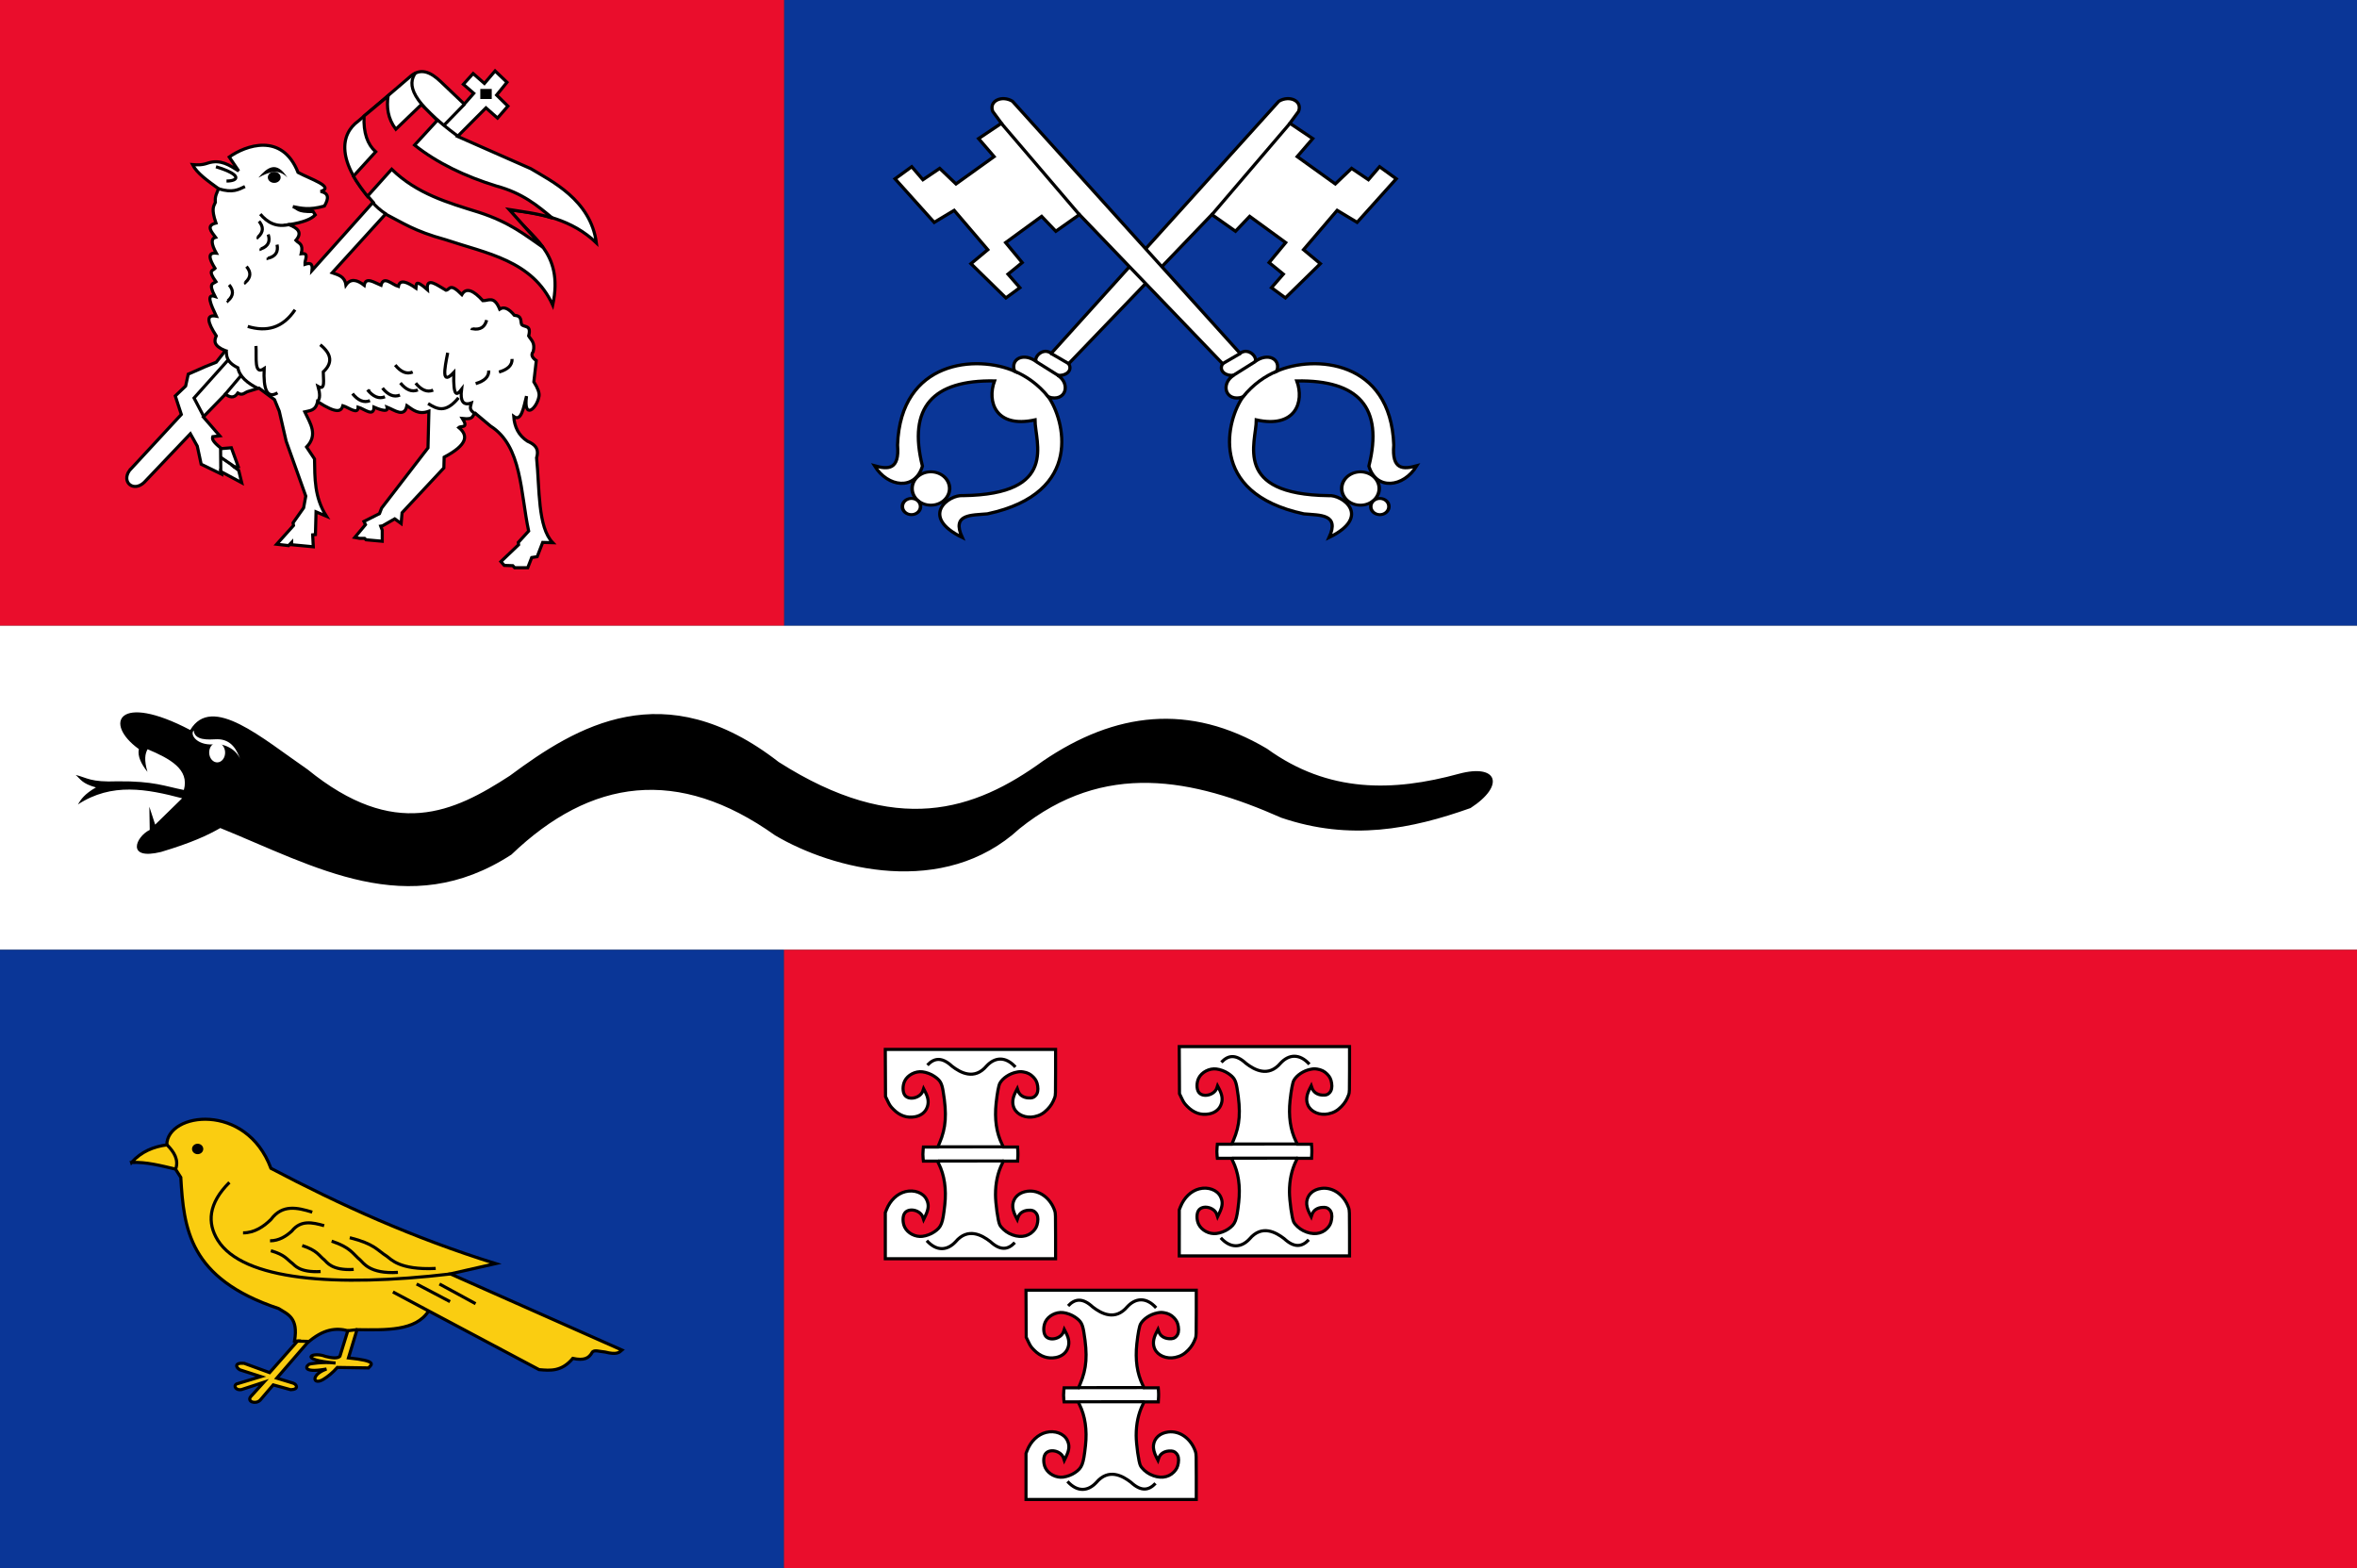<?xml version="1.0" encoding="UTF-8" standalone="no"?>
<!-- Created with Inkscape (http://www.inkscape.org/) -->

<svg
   xmlns:dc="http://purl.org/dc/elements/1.1/"
   xmlns:cc="http://creativecommons.org/ns#"
   xmlns:rdf="http://www.w3.org/1999/02/22-rdf-syntax-ns#"
   xmlns:svg="http://www.w3.org/2000/svg"
   xmlns="http://www.w3.org/2000/svg"
   xmlns:sodipodi="http://sodipodi.sourceforge.net/DTD/sodipodi-0.dtd"
   xmlns:inkscape="http://www.inkscape.org/namespaces/inkscape"
   width="680.714"
   height="452.857"
   id="svg10971"
   version="1.1"
   inkscape:version="0.48.4 r9939"
   sodipodi:docname="Flag of Ronde Venen.svg">
  <rect width="100%" height="100%" fill="#333333" stroke="none"/>
  <defs
     id="defs10973" />
  <sodipodi:namedview
     id="base"
     pagecolor="#ffffff"
     bordercolor="#666666"
     borderopacity="1.0"
     inkscape:pageopacity="0.0"
     inkscape:pageshadow="2"
     inkscape:zoom="0.98994949"
     inkscape:cx="376.10244"
     inkscape:cy="224.28508"
     inkscape:document-units="px"
     inkscape:current-layer="layer1"
     showgrid="false"
     fit-margin-top="0"
     fit-margin-left="0"
     fit-margin-right="0"
     fit-margin-bottom="0"
     inkscape:window-width="1600"
     inkscape:window-height="837"
     inkscape:window-x="-8"
     inkscape:window-y="-8"
     inkscape:window-maximized="1" />
  <g
     inkscape:label="Laag 1"
     inkscape:groupmode="layer"
     id="layer1"
     transform="translate(60.357,-165.934)">
    <rect
       style="fill:#0a3697;fill-opacity:1;fill-rule:evenodd;stroke:none"
       id="rect10227"
       width="454.286"
       height="180.714"
       x="166.071"
       y="165.934" />
    <rect
       style="fill:#ea0d2c;fill-opacity:1;fill-rule:evenodd;stroke:none"
       id="rect10229"
       width="226.429"
       height="180.714"
       x="-60.357"
       y="165.934" />
    <rect
       style="fill:#ffffff;fill-opacity:1;fill-rule:evenodd;stroke:none"
       id="rect10231"
       width="680.714"
       height="93.572"
       x="-60.357"
       y="346.648" />
    <rect
       style="fill:#0a3697;fill-opacity:1;fill-rule:evenodd;stroke:none"
       id="rect10233"
       width="226.429"
       height="178.571"
       x="-60.357"
       y="440.219" />
    <rect
       style="fill:#ea0d2c;fill-opacity:1;fill-rule:evenodd;stroke:none"
       id="rect10235"
       width="454.286"
       height="178.571"
       x="166.071"
       y="440.219" />
    <path
       style="fill:#ffffff;stroke:#000000;stroke-width:0.93;stroke-linecap:butt;stroke-linejoin:miter;stroke-miterlimit:4;stroke-opacity:1;stroke-dasharray:none"
       d="m 342.891,217.568 -11.304,12.577 -5.766,-3.465 -9.711,11.358 4.856,4.043 -10.09,9.882 -4.021,-2.952 3.414,-3.914 -4.097,-3.337 4.78,-5.775 -10.394,-7.572 -4.097,4.3 -6.828,-4.813 -41.347,43.058 c 1.286,2.13 -1.055,3.671 -3.186,3.337 3.87,2.443 2.414,7.866 -2.655,6.289 4.369,6.112 10.722,27.679 -17.621,33.74 -4.655,0.436 -10.417,-0.042 -7.296,6.806 -12.469,-6.064 -3.819,-12.449 0.215,-12.07 27.769,-0.36 20.841,-15.321 20.815,-21.871 -11.325,2.495 -13.925,-5.197 -11.695,-11.253 -17.78,-0.3 -25.085,7.611 -20.815,24.593 -2.1,7.109 -10,6.192 -13.841,-0.09 3.862,1.064 7.273,1.288 6.652,-5.989 0.872,-24.608 22.982,-26.078 33.797,-21.326 -1.293,-3.594 2.674,-5.506 6.33,-2.722 -0.966,-1.103 1.744,-4.308 4.273,-2.435 l 65.721,-72.792 c 3.047,-1.843 6.893,-0.116 5.69,2.952 l -2.504,3.401 6.6,4.428 -4.476,5.198 11.001,7.893 4.704,-4.492 4.855,3.273 3.224,-3.754 z"
       id="path10071-5"
       inkscape:connector-curvature="0"
       sodipodi:nodetypes="ccccccccccccccccccccccccccccccccccccc" />
    <path
       sodipodi:type="arc"
       style="fill:#ffffff;fill-opacity:1;fill-rule:evenodd;stroke:#000000;stroke-width:3.366;stroke-miterlimit:4;stroke-opacity:1;stroke-dasharray:none"
       id="path10073-6"
       sodipodi:cx="-483.23172"
       sodipodi:cy="54.52903"
       sodipodi:rx="18.056477"
       sodipodi:ry="18.940361"
       d="m -465.175,54.529 a 18.056,18.94 0 1 1 -36.113,0 18.056,18.94 0 1 1 36.113,0 z"
       transform="matrix(-0.3,0,0,0.254,63.509,293.154)" />
    <path
       sodipodi:type="arc"
       style="fill:#ffffff;fill-opacity:1;fill-rule:evenodd;stroke:#000000;stroke-width:3.366;stroke-linejoin:miter;stroke-miterlimit:4;stroke-opacity:1;stroke-dasharray:none;stroke-dashoffset:0"
       id="path10075-05"
       sodipodi:cx="-462.77612"
       sodipodi:cy="77.004921"
       sodipodi:rx="8.7125654"
       sodipodi:ry="9.0913725"
       d="m -454.064,77.005 a 8.713,9.091 0 1 1 -17.425,0 8.713,9.091 0 1 1 17.425,0 z"
       transform="matrix(-0.3,0,0,0.254,64.045,292.655)" />
    <path
       style="fill:none;stroke:#000000;stroke-width:0.93;stroke-linecap:butt;stroke-linejoin:miter;stroke-miterlimit:4;stroke-opacity:1;stroke-dasharray:none"
       d="m 242.471,280.609 c -3.072,-3.776 -6.424,-6.05 -9.925,-7.532"
       id="path10077-9"
       inkscape:connector-curvature="0"
       sodipodi:nodetypes="cc" />
    <path
       style="fill:none;stroke:#000000;stroke-width:0.93;stroke-linecap:butt;stroke-linejoin:miter;stroke-miterlimit:4;stroke-opacity:1;stroke-dasharray:none"
       d="m 245.315,274.393 -6.437,-4.038"
       id="path10079-4"
       inkscape:connector-curvature="0" />
    <path
       style="fill:none;stroke:#000000;stroke-width:0.93;stroke-linecap:butt;stroke-linejoin:miter;stroke-miterlimit:4;stroke-opacity:1;stroke-dasharray:none"
       d="m 248.426,271.035 -5.311,-3.086"
       id="path10081-6"
       inkscape:connector-curvature="0" />
    <path
       style="fill:none;stroke:#000000;stroke-width:0.93;stroke-linecap:butt;stroke-linejoin:miter;stroke-miterlimit:4;stroke-opacity:1;stroke-dasharray:none"
       d="m 312.241,201.494 -22.646,26.502"
       id="path10083-3"
       inkscape:connector-curvature="0" />
    <path
       style="fill:#ffffff;stroke:#000000;stroke-width:0.93;stroke-linecap:butt;stroke-linejoin:miter;stroke-miterlimit:4;stroke-opacity:1;stroke-dasharray:none"
       d="m 198.139,217.573 11.304,12.577 5.766,-3.465 9.711,11.358 -4.855,4.043 10.09,9.882 4.021,-2.952 -3.414,-3.914 4.097,-3.337 -4.78,-5.775 10.394,-7.572 4.097,4.299 6.828,-4.813 41.347,43.058 c -1.286,2.13 1.055,3.671 3.186,3.337 -3.87,2.443 -2.414,7.866 2.655,6.289 -4.369,6.112 -10.722,27.679 17.621,33.74 4.655,0.436 10.417,-0.042 7.296,6.806 12.469,-6.064 3.819,-12.448 -0.215,-12.07 -27.769,-0.36 -20.841,-15.321 -20.815,-21.871 11.325,2.495 13.925,-5.196 11.695,-11.253 17.78,-0.3 25.085,7.611 20.815,24.593 2.1,7.109 10,6.192 13.841,-0.091 -3.862,1.064 -7.273,1.288 -6.652,-5.99 -0.872,-24.608 -22.982,-26.078 -33.797,-21.326 1.294,-3.594 -2.674,-5.506 -6.33,-2.722 0.966,-1.103 -1.744,-4.308 -4.273,-2.435 l -65.721,-72.792 c -3.047,-1.843 -6.893,-0.115 -5.69,2.952 l 2.504,3.401 -6.6,4.428 4.476,5.198 -11.001,7.893 -4.704,-4.492 -4.855,3.273 -3.224,-3.754 z"
       id="path10071-2-4"
       inkscape:connector-curvature="0"
       sodipodi:nodetypes="ccccccccccccccccccccccccccccccccccccc" />
    <path
       sodipodi:type="arc"
       style="fill:#ffffff;fill-opacity:1;fill-rule:evenodd;stroke:#000000;stroke-width:3.366;stroke-miterlimit:4;stroke-opacity:1;stroke-dasharray:none"
       id="path10073-9-9"
       sodipodi:cx="-483.23172"
       sodipodi:cy="54.52903"
       sodipodi:rx="18.056477"
       sodipodi:ry="18.940361"
       d="m -465.175,54.529 a 18.056,18.94 0 1 1 -36.113,0 18.056,18.94 0 1 1 36.113,0 z"
       transform="matrix(0.3,0,0,0.254,477.521,293.159)" />
    <path
       sodipodi:type="arc"
       style="fill:#ffffff;fill-opacity:1;fill-rule:evenodd;stroke:#000000;stroke-width:3.366;stroke-linejoin:miter;stroke-miterlimit:4;stroke-opacity:1;stroke-dasharray:none;stroke-dashoffset:0"
       id="path10075-0-0"
       sodipodi:cx="-462.77612"
       sodipodi:cy="77.004921"
       sodipodi:rx="8.7125654"
       sodipodi:ry="9.0913725"
       d="m -454.064,77.005 a 8.713,9.091 0 1 1 -17.425,0 8.713,9.091 0 1 1 17.425,0 z"
       transform="matrix(0.3,0,0,0.254,476.985,292.66)" />
    <path
       style="fill:none;stroke:#000000;stroke-width:0.93;stroke-linecap:butt;stroke-linejoin:miter;stroke-miterlimit:4;stroke-opacity:1;stroke-dasharray:none"
       d="m 298.559,280.614 c 3.072,-3.776 6.424,-6.051 9.925,-7.532"
       id="path10077-4-5"
       inkscape:connector-curvature="0"
       sodipodi:nodetypes="cc" />
    <path
       style="fill:none;stroke:#000000;stroke-width:0.93;stroke-linecap:butt;stroke-linejoin:miter;stroke-miterlimit:4;stroke-opacity:1;stroke-dasharray:none"
       d="m 295.715,274.398 6.437,-4.038"
       id="path10079-9-3"
       inkscape:connector-curvature="0" />
    <path
       style="fill:none;stroke:#000000;stroke-width:0.93;stroke-linecap:butt;stroke-linejoin:miter;stroke-miterlimit:4;stroke-opacity:1;stroke-dasharray:none"
       d="m 292.604,271.04 5.311,-3.085"
       id="path10081-3-9"
       inkscape:connector-curvature="0" />
    <path
       style="fill:none;stroke:#000000;stroke-width:0.93;stroke-linecap:butt;stroke-linejoin:miter;stroke-miterlimit:4;stroke-opacity:1;stroke-dasharray:none"
       d="m 228.789,201.499 22.646,26.502"
       id="path10083-1-1"
       inkscape:connector-curvature="0" />
    <path
       style="fill:#ffffff;fill-opacity:1;stroke:#000000;stroke-width:0.9;stroke-miterlimit:4;stroke-opacity:1;stroke-dasharray:none"
       d="m 280.226,521.96 0,-6.658 0.321,-0.821 c 1.054,-2.696 3.084,-4.639 5.472,-5.239 2.554,-0.642 5.173,0.329 6.122,2.269 0.704,1.439 0.619,2.714 -0.309,4.652 l -0.55,1.148 -0.216,-0.655 c -0.703,-2.134 -4.136,-2.879 -5.284,-1.147 -0.599,0.904 -0.576,2.741 0.05,4.001 0.87,1.751 3.074,2.889 5.11,2.638 1.157,-0.142 2.476,-0.638 3.428,-1.289 2.062,-1.409 2.437,-2.371 3.027,-7.761 0.5,-4.577 -0.082,-8.567 -1.74,-11.923 l -0.37,-0.749 -2.03,0 -2.03,0 -0.076,-0.646 c -0.098,-0.831 -0.098,-1.709 0,-2.66 l 0.077,-0.757 2.079,0 2.079,0 0.486,-1.139 c 1.887,-4.42 2.159,-8.283 1.051,-14.959 -0.402,-2.422 -0.839,-3.164 -2.552,-4.335 -0.952,-0.651 -2.271,-1.146 -3.428,-1.289 -2.022,-0.249 -4.25,0.901 -5.111,2.638 -0.632,1.275 -0.644,3.102 -0.028,4.034 1.121,1.694 4.566,0.93 5.257,-1.166 l 0.211,-0.641 0.499,0.957 c 0.957,1.834 1.075,3.325 0.379,4.783 -0.587,1.23 -1.767,2.075 -3.3,2.364 -2.347,0.442 -4.447,-0.272 -6.289,-2.137 -0.843,-0.853 -1.068,-1.178 -1.627,-2.345 l -0.649,-1.354 -0.033,-6.802 -0.033,-6.802 24.59,0 24.59,0 -10e-5,6.618 c 0,6.407 -0.01,6.639 -0.251,7.295 -0.534,1.44 -1.119,2.389 -2.097,3.398 -1.139,1.176 -2.225,1.786 -3.756,2.109 -2.488,0.525 -5.029,-0.542 -5.895,-2.474 -0.612,-1.365 -0.468,-2.857 0.448,-4.656 l 0.497,-0.976 0.208,0.628 c 0.401,1.209 1.488,1.966 2.966,2.065 1.079,0.072 1.601,-0.1 2.137,-0.706 0.568,-0.642 0.75,-1.526 0.565,-2.744 -0.171,-1.123 -0.506,-1.809 -1.274,-2.603 -0.777,-0.803 -1.682,-1.264 -2.85,-1.448 -0.79,-0.125 -1.083,-0.115 -1.989,0.065 -2.005,0.398 -3.958,1.693 -4.789,3.176 -0.363,0.649 -0.768,2.783 -1.087,5.734 -0.497,4.607 0.07,8.584 1.695,11.883 l 0.409,0.831 2.037,0 2.037,0 0.071,0.893 c 0.039,0.491 0.052,1.225 0.029,1.631 -0.023,0.406 -0.05,0.919 -0.06,1.139 l -0.019,0.4 -2.047,0 -2.047,0 -0.37,0.749 c -1.279,2.588 -1.923,5.582 -1.923,8.934 0,2.522 0.723,7.694 1.213,8.678 0.437,0.878 1.616,1.958 2.771,2.539 2.647,1.332 5.233,1.085 6.919,-0.66 0.756,-0.782 1.086,-1.458 1.268,-2.597 0.195,-1.214 0.014,-2.103 -0.559,-2.751 -0.536,-0.606 -1.058,-0.778 -2.137,-0.706 -1.478,0.099 -2.565,0.856 -2.966,2.065 l -0.208,0.628 -0.497,-0.976 c -0.62,-1.216 -0.912,-2.426 -0.809,-3.345 0.236,-2.093 1.849,-3.559 4.254,-3.863 3.35,-0.424 6.612,1.923 7.872,5.666 0.221,0.657 0.235,1.077 0.235,7.264 l 0,6.568 -24.587,0 -24.587,0 0,-6.658 z"
       id="path9615-2"
       inkscape:connector-curvature="0" />
    <path
       style="fill:#ffffff;fill-opacity:1;stroke:#000000;stroke-width:0.9;stroke-linecap:butt;stroke-linejoin:miter;stroke-miterlimit:4;stroke-opacity:1;stroke-dasharray:none"
       d="m 292.388,472.704 c 1.922,-2.058 4.14,-2.436 7.119,0.33 2.402,1.85 6.443,4.113 9.986,-0.099 2.305,-2.479 5.402,-2.898 8.311,0.33"
       id="path9617-88"
       inkscape:connector-curvature="0"
       sodipodi:nodetypes="cccc" />
    <path
       style="fill:#ffffff;fill-opacity:1;stroke:#000000;stroke-width:0.9;stroke-linecap:butt;stroke-linejoin:miter;stroke-miterlimit:4;stroke-opacity:1;stroke-dasharray:none"
       d="m 295.351,496.31 18.957,-0.016"
       id="path9619-1"
       inkscape:connector-curvature="0" />
    <path
       style="fill:#ffffff;fill-opacity:1;stroke:#000000;stroke-width:0.9;stroke-linecap:butt;stroke-linejoin:miter;stroke-miterlimit:4;stroke-opacity:1;stroke-dasharray:none"
       d="m 295.482,500.395 18.957,-0.017"
       id="path9619-7-8"
       inkscape:connector-curvature="0" />
    <path
       style="fill:#ffffff;fill-opacity:1;stroke:#000000;stroke-width:0.9;stroke-linecap:butt;stroke-linejoin:miter;stroke-miterlimit:4;stroke-opacity:1;stroke-dasharray:none"
       d="m 317.622,523.952 c -1.922,2.058 -4.14,2.436 -7.119,-0.33 -2.402,-1.85 -6.443,-4.113 -9.986,0.099 -2.305,2.479 -5.402,2.898 -8.311,-0.33"
       id="path9617-6-6"
       inkscape:connector-curvature="0"
       sodipodi:nodetypes="cccc" />
    <path
       style="fill:#ffffff;fill-opacity:1;stroke:#000000;stroke-width:0.9;stroke-miterlimit:4;stroke-opacity:1;stroke-dasharray:none"
       d="m 195.327,522.779 0,-6.658 0.321,-0.821 c 1.054,-2.696 3.084,-4.639 5.472,-5.239 2.554,-0.642 5.173,0.329 6.122,2.268 0.704,1.439 0.619,2.714 -0.309,4.652 l -0.55,1.148 -0.216,-0.655 c -0.704,-2.134 -4.136,-2.88 -5.284,-1.147 -0.599,0.904 -0.576,2.741 0.051,4.001 0.87,1.751 3.074,2.889 5.11,2.638 1.157,-0.142 2.476,-0.638 3.428,-1.289 2.062,-1.409 2.437,-2.371 3.027,-7.761 0.5,-4.577 -0.082,-8.567 -1.74,-11.923 l -0.37,-0.749 -2.03,0 -2.03,0 -0.076,-0.646 c -0.098,-0.831 -0.098,-1.709 0,-2.66 l 0.078,-0.757 2.079,0 2.079,0 0.486,-1.139 c 1.887,-4.42 2.159,-8.283 1.052,-14.959 -0.402,-2.422 -0.839,-3.164 -2.552,-4.335 -0.952,-0.651 -2.271,-1.146 -3.428,-1.289 -2.022,-0.249 -4.25,0.901 -5.111,2.638 -0.632,1.275 -0.644,3.102 -0.028,4.034 1.121,1.694 4.566,0.93 5.257,-1.166 l 0.211,-0.641 0.499,0.957 c 0.957,1.834 1.075,3.325 0.379,4.783 -0.587,1.23 -1.767,2.075 -3.3,2.364 -2.347,0.442 -4.447,-0.272 -6.289,-2.137 -0.843,-0.853 -1.068,-1.179 -1.627,-2.345 l -0.649,-1.354 -0.033,-6.802 -0.033,-6.802 24.59,0 24.59,0 -10e-5,6.618 c 0,6.407 -0.01,6.639 -0.251,7.295 -0.534,1.44 -1.119,2.389 -2.097,3.398 -1.139,1.176 -2.225,1.786 -3.756,2.109 -2.488,0.525 -5.029,-0.542 -5.895,-2.474 -0.612,-1.365 -0.468,-2.857 0.448,-4.655 l 0.497,-0.976 0.208,0.628 c 0.401,1.209 1.488,1.966 2.966,2.065 1.079,0.072 1.601,-0.1 2.137,-0.706 0.568,-0.642 0.75,-1.526 0.565,-2.744 -0.171,-1.123 -0.506,-1.809 -1.274,-2.603 -0.777,-0.803 -1.682,-1.264 -2.85,-1.448 -0.79,-0.125 -1.083,-0.115 -1.989,0.065 -2.005,0.398 -3.958,1.693 -4.789,3.175 -0.363,0.649 -0.768,2.783 -1.087,5.734 -0.497,4.607 0.07,8.584 1.695,11.883 l 0.409,0.831 2.037,0 2.037,0 0.071,0.893 c 0.039,0.491 0.052,1.225 0.03,1.631 -0.023,0.406 -0.05,0.919 -0.061,1.139 l -0.019,0.4 -2.047,0 -2.047,0 -0.37,0.749 c -1.279,2.588 -1.923,5.582 -1.923,8.934 0,2.522 0.723,7.694 1.213,8.678 0.438,0.878 1.616,1.958 2.771,2.539 2.647,1.332 5.233,1.085 6.92,-0.66 0.755,-0.782 1.086,-1.458 1.268,-2.597 0.195,-1.214 0.014,-2.103 -0.559,-2.751 -0.536,-0.606 -1.058,-0.779 -2.137,-0.706 -1.479,0.099 -2.566,0.856 -2.966,2.065 l -0.208,0.628 -0.497,-0.976 c -0.62,-1.216 -0.912,-2.426 -0.809,-3.345 0.236,-2.093 1.849,-3.559 4.254,-3.863 3.35,-0.424 6.612,1.923 7.872,5.666 0.221,0.657 0.235,1.077 0.235,7.264 l 0,6.568 -24.587,0 -24.587,0 0,-6.658 z"
       id="path9615-7-0"
       inkscape:connector-curvature="0" />
    <path
       style="fill:#ffffff;fill-opacity:1;stroke:#000000;stroke-width:0.9;stroke-linecap:butt;stroke-linejoin:miter;stroke-miterlimit:4;stroke-opacity:1;stroke-dasharray:none"
       d="m 207.489,473.522 c 1.922,-2.058 4.14,-2.436 7.119,0.33 2.402,1.85 6.443,4.113 9.986,-0.099 2.305,-2.479 5.402,-2.898 8.311,0.33"
       id="path9617-8-2"
       inkscape:connector-curvature="0"
       sodipodi:nodetypes="cccc" />
    <path
       style="fill:#ffffff;fill-opacity:1;stroke:#000000;stroke-width:0.9;stroke-linecap:butt;stroke-linejoin:miter;stroke-miterlimit:4;stroke-opacity:1;stroke-dasharray:none"
       d="m 210.453,497.128 18.957,-0.017"
       id="path9619-3-4"
       inkscape:connector-curvature="0" />
    <path
       style="fill:#ffffff;fill-opacity:1;stroke:#000000;stroke-width:0.9;stroke-linecap:butt;stroke-linejoin:miter;stroke-miterlimit:4;stroke-opacity:1;stroke-dasharray:none"
       d="m 210.583,501.213 18.957,-0.017"
       id="path9619-7-6-9"
       inkscape:connector-curvature="0" />
    <path
       style="fill:#ffffff;fill-opacity:1;stroke:#000000;stroke-width:0.9;stroke-linecap:butt;stroke-linejoin:miter;stroke-miterlimit:4;stroke-opacity:1;stroke-dasharray:none"
       d="m 232.723,524.77 c -1.922,2.058 -4.14,2.436 -7.119,-0.33 -2.402,-1.85 -6.443,-4.113 -9.986,0.099 -2.305,2.479 -5.402,2.898 -8.311,-0.33"
       id="path9617-6-4-0"
       inkscape:connector-curvature="0"
       sodipodi:nodetypes="cccc" />
    <path
       style="fill:#ffffff;fill-opacity:1;stroke:#000000;stroke-width:0.9;stroke-miterlimit:4;stroke-opacity:1;stroke-dasharray:none"
       d="m 235.96,592.308 0,-6.658 0.321,-0.821 c 1.054,-2.696 3.084,-4.639 5.472,-5.239 2.554,-0.642 5.173,0.329 6.122,2.268 0.704,1.439 0.619,2.714 -0.309,4.652 l -0.55,1.148 -0.216,-0.655 c -0.703,-2.134 -4.136,-2.879 -5.284,-1.147 -0.599,0.904 -0.576,2.741 0.051,4.001 0.87,1.751 3.074,2.889 5.11,2.638 1.157,-0.142 2.476,-0.638 3.428,-1.289 2.062,-1.409 2.437,-2.371 3.027,-7.761 0.5,-4.577 -0.082,-8.567 -1.74,-11.923 l -0.37,-0.749 -2.03,0 -2.03,0 -0.076,-0.646 c -0.098,-0.831 -0.098,-1.709 0,-2.66 l 0.078,-0.757 2.079,0 2.079,0 0.486,-1.139 c 1.887,-4.42 2.159,-8.283 1.051,-14.959 -0.402,-2.422 -0.839,-3.164 -2.552,-4.335 -0.952,-0.65 -2.271,-1.146 -3.428,-1.289 -2.022,-0.249 -4.25,0.901 -5.111,2.638 -0.632,1.275 -0.644,3.102 -0.028,4.034 1.121,1.694 4.566,0.93 5.257,-1.166 l 0.211,-0.641 0.499,0.957 c 0.957,1.834 1.075,3.325 0.379,4.783 -0.587,1.23 -1.767,2.075 -3.3,2.364 -2.347,0.442 -4.447,-0.272 -6.289,-2.137 -0.843,-0.853 -1.068,-1.179 -1.627,-2.345 l -0.649,-1.354 -0.033,-6.802 -0.033,-6.802 24.59,0 24.59,0 -10e-5,6.618 c -1e-4,6.407 -0.01,6.639 -0.251,7.295 -0.534,1.44 -1.12,2.389 -2.097,3.398 -1.139,1.176 -2.225,1.786 -3.756,2.109 -2.488,0.525 -5.029,-0.542 -5.895,-2.474 -0.612,-1.365 -0.468,-2.857 0.448,-4.656 l 0.497,-0.976 0.208,0.628 c 0.401,1.209 1.488,1.966 2.966,2.065 1.079,0.072 1.601,-0.1 2.137,-0.706 0.568,-0.642 0.75,-1.526 0.565,-2.744 -0.171,-1.123 -0.506,-1.809 -1.274,-2.603 -0.776,-0.804 -1.682,-1.264 -2.85,-1.448 -0.79,-0.125 -1.083,-0.115 -1.989,0.065 -2.005,0.398 -3.958,1.693 -4.789,3.175 -0.363,0.649 -0.768,2.783 -1.087,5.734 -0.498,4.607 0.07,8.584 1.695,11.883 l 0.409,0.831 2.037,0 2.037,0 0.071,0.893 c 0.039,0.491 0.052,1.225 0.029,1.631 -0.023,0.406 -0.05,0.919 -0.06,1.139 l -0.019,0.4 -2.047,0 -2.047,0 -0.37,0.749 c -1.279,2.588 -1.923,5.582 -1.923,8.934 0,2.522 0.723,7.694 1.213,8.678 0.438,0.878 1.616,1.958 2.771,2.539 2.647,1.332 5.233,1.085 6.92,-0.66 0.755,-0.782 1.086,-1.458 1.268,-2.597 0.195,-1.214 0.014,-2.103 -0.559,-2.751 -0.536,-0.606 -1.058,-0.779 -2.137,-0.706 -1.478,0.099 -2.566,0.856 -2.966,2.065 l -0.208,0.628 -0.497,-0.976 c -0.62,-1.216 -0.912,-2.426 -0.809,-3.345 0.236,-2.093 1.849,-3.559 4.254,-3.863 3.35,-0.424 6.612,1.923 7.872,5.666 0.221,0.657 0.235,1.077 0.235,7.264 l 0,6.568 -24.587,0 -24.587,0 0,-6.658 z"
       id="path9615-4-2"
       inkscape:connector-curvature="0" />
    <path
       style="fill:#ffffff;fill-opacity:1;stroke:#000000;stroke-width:0.9;stroke-linecap:butt;stroke-linejoin:miter;stroke-miterlimit:4;stroke-opacity:1;stroke-dasharray:none"
       d="m 248.123,543.051 c 1.922,-2.058 4.14,-2.436 7.119,0.33 2.402,1.85 6.443,4.113 9.986,-0.099 2.305,-2.479 5.402,-2.898 8.311,0.33"
       id="path9617-1-2"
       inkscape:connector-curvature="0"
       sodipodi:nodetypes="cccc" />
    <path
       style="fill:#ffffff;fill-opacity:1;stroke:#000000;stroke-width:0.9;stroke-linecap:butt;stroke-linejoin:miter;stroke-miterlimit:4;stroke-opacity:1;stroke-dasharray:none"
       d="m 251.086,566.657 18.957,-0.017"
       id="path9619-9-1"
       inkscape:connector-curvature="0" />
    <path
       style="fill:#ffffff;fill-opacity:1;stroke:#000000;stroke-width:0.9;stroke-linecap:butt;stroke-linejoin:miter;stroke-miterlimit:4;stroke-opacity:1;stroke-dasharray:none"
       d="m 251.216,570.742 18.957,-0.017"
       id="path9619-7-5-5"
       inkscape:connector-curvature="0" />
    <path
       style="fill:#ffffff;fill-opacity:1;stroke:#000000;stroke-width:0.9;stroke-linecap:butt;stroke-linejoin:miter;stroke-miterlimit:4;stroke-opacity:1;stroke-dasharray:none"
       d="m 273.356,594.299 c -1.922,2.058 -4.14,2.436 -7.119,-0.33 -2.402,-1.85 -6.443,-4.113 -9.986,0.099 -2.305,2.479 -5.402,2.898 -8.311,-0.33"
       id="path9617-6-5-4"
       inkscape:connector-curvature="0"
       sodipodi:nodetypes="cccc" />
    <path
       style="fill:#facd11;fill-opacity:1;stroke:#000000;stroke-width:0.9;stroke-linecap:butt;stroke-linejoin:miter;stroke-miterlimit:4;stroke-opacity:1;stroke-dasharray:none"
       d="m -22.359,501.632 c 2.82,-3.16 6.328,-4.546 10.167,-5.08 0.11,-9.42 22.933,-12.453 30.083,6.773 20.038,10.557 41.199,20.139 64.901,27.515 l -13.092,2.963 49.581,22.012 c -0.788,0.697 -1.528,1.423 -4.875,0.564 -1.565,-0.123 -3.246,-0.768 -3.744,0.112 -0.959,1.694 -2.337,2.42 -5.587,1.722 -3.25,3.863 -6.499,3.534 -9.749,3.245 l -42.2,-22.435 10.306,5.503 c -3.757,5.86 -12.335,5.479 -20.682,5.397 l -2.472,8.149 c 8.438,0.875 6.75,1.889 5.78,2.893 l -8.983,-0.141 c -1.351,1.528 -2.777,2.669 -4.005,3.418 -3.088,1.885 -3.786,-1.293 0.871,-2.96 -7.676,1.367 -5.724,-1.282 -4.759,-1.453 0.058,-0.01 3.476,-0.713 7.37,-0.276 -11.235,-0.965 -6.656,-3.418 -2.89,-1.905 1.888,0.48 3.441,0.644 4.143,-0.035 l 2.298,-7.408 c -3.391,-0.847 -7.074,-0.574 -11.768,3.598 l -8.753,10.114 4.727,1.447 c 1.021,0.33 1.771,1.807 -0.689,1.896 l -5.072,-1.397 -3.792,4.44 c -1.381,1.286 -3.908,0.345 -2.659,-1.097 l 3.727,-4.096 -6.452,2.109 c -1.505,0.322 -2.411,-1.009 -1.46,-1.605 l 7.091,-2.145 -6.057,-1.946 c -1.142,-0.616 -1.776,-2.119 1.182,-1.896 l 7.386,2.694 8.075,-9.129 -0.886,0 c 1.177,-6.778 -1.978,-7.705 -4.585,-9.371 -26.038,-8.673 -27.385,-23.216 -28.258,-37.873 l -1.526,-2.395 c -4.231,-0.993 -8.462,-2.11 -12.694,-1.923 z"
       id="path10132-4"
       inkscape:connector-curvature="0"
       sodipodi:nodetypes="cccccccsccccccccscscccccccccccccccccccccccc" />
    <path
       style="fill:none;stroke:#000000;stroke-width:0.9;stroke-linecap:butt;stroke-linejoin:miter;stroke-miterlimit:4;stroke-opacity:1;stroke-dasharray:none"
       d="m -12.177,496.496 c 2.17,2.146 3.501,4.434 2.536,7.109 l 0,0"
       id="path10134-4"
       inkscape:connector-curvature="0"
       sodipodi:nodetypes="ccc" />
    <path
       sodipodi:type="arc"
       style="fill:#000000;fill-opacity:1;fill-rule:evenodd;stroke:none"
       id="path10136-2"
       sodipodi:cx="-3157.8572"
       sodipodi:cy="-3983.344"
       sodipodi:rx="5.8928571"
       sodipodi:ry="5.4017859"
       d="m -3151.964,-3983.344 c 0,2.983 -2.638,5.402 -5.893,5.402 -3.255,0 -5.893,-2.418 -5.893,-5.402 0,-2.983 2.638,-5.402 5.893,-5.402 3.255,0 5.893,2.418 5.893,5.402 z"
       transform="matrix(0.276,0,0,0.279,868.292,1609.085)" />
    <path
       style="fill:none;stroke:#000000;stroke-width:0.9;stroke-linecap:butt;stroke-linejoin:miter;stroke-miterlimit:4;stroke-opacity:1;stroke-dasharray:none"
       d="m 5.895,507.396 c -6.111,6.085 -6.443,11.721 -3.367,16.671 7.217,11.614 34.016,13.651 67.182,9.769"
       id="path10138-5"
       inkscape:connector-curvature="0"
       sodipodi:nodetypes="csc" />
    <path
       style="fill:none;stroke:#000000;stroke-width:0.9;stroke-linecap:butt;stroke-linejoin:miter;stroke-miterlimit:4;stroke-opacity:1;stroke-dasharray:none"
       d="m 9.834,521.963 c 3.328,0 6.004,-1.837 8.075,-3.891 3.303,-4.428 7.583,-3.408 11.916,-2.095"
       id="path10140-0"
       inkscape:connector-curvature="0"
       sodipodi:nodetypes="ccc" />
    <path
       style="fill:none;stroke:#000000;stroke-width:0.9;stroke-linecap:butt;stroke-linejoin:miter;stroke-miterlimit:4;stroke-opacity:1;stroke-dasharray:none"
       d="m 17.63,524.256 c 2.602,0 4.693,-1.339 6.312,-2.837 2.582,-3.228 5.928,-2.484 9.315,-1.527"
       id="path10140-1-4"
       inkscape:connector-curvature="0"
       sodipodi:nodetypes="ccc" />
    <path
       style="fill:none;stroke:#000000;stroke-width:0.9;stroke-linecap:butt;stroke-linejoin:miter;stroke-miterlimit:4;stroke-opacity:1;stroke-dasharray:none"
       d="m 40.659,523.36 c 7.175,1.796 7.884,3.592 10.734,5.388 1.087,0.7 3.451,4.011 14.083,3.492"
       id="path10160-2"
       inkscape:connector-curvature="0"
       sodipodi:nodetypes="ccc" />
    <path
       style="fill:none;stroke:#000000;stroke-width:0.9;stroke-linecap:butt;stroke-linejoin:miter;stroke-miterlimit:4;stroke-opacity:1;stroke-dasharray:none"
       d="m 35.423,524.364 c 5.533,1.823 6.08,3.645 8.278,5.467 0.838,0.711 2.661,4.071 10.86,3.544"
       id="path10160-9-1"
       inkscape:connector-curvature="0"
       sodipodi:nodetypes="ccc" />
    <path
       style="fill:none;stroke:#000000;stroke-width:0.9;stroke-linecap:butt;stroke-linejoin:miter;stroke-miterlimit:4;stroke-opacity:1;stroke-dasharray:none"
       d="m 26.926,525.633 c 4.296,1.393 4.721,2.785 6.428,4.178 0.651,0.543 2.066,3.111 8.432,2.708"
       id="path10160-95-2"
       inkscape:connector-curvature="0"
       sodipodi:nodetypes="ccc" />
    <path
       style="fill:none;stroke:#000000;stroke-width:0.9;stroke-linecap:butt;stroke-linejoin:miter;stroke-miterlimit:4;stroke-opacity:1;stroke-dasharray:none"
       d="m 17.858,527.122 c 4.158,1.215 4.569,2.431 6.221,3.646 0.63,0.474 2,2.714 8.162,2.363"
       id="path10160-5-7"
       inkscape:connector-curvature="0"
       sodipodi:nodetypes="ccc" />
    <path
       style="fill:none;stroke:#000000;stroke-width:0.9;stroke-linecap:butt;stroke-linejoin:miter;stroke-miterlimit:4;stroke-opacity:1;stroke-dasharray:none"
       d="m 59.961,536.73 9.651,5.088"
       id="path10194-7"
       inkscape:connector-curvature="0" />
    <path
       style="fill:none;stroke:#000000;stroke-width:0.9;stroke-linecap:butt;stroke-linejoin:miter;stroke-miterlimit:4;stroke-opacity:1;stroke-dasharray:none"
       d="m 66.559,536.73 10.439,5.687"
       id="path10196-9"
       inkscape:connector-curvature="0" />
    <path
       style="fill:none;stroke:#000000;stroke-width:0.9;stroke-linecap:butt;stroke-linejoin:miter;stroke-miterlimit:4;stroke-opacity:1;stroke-dasharray:none"
       d="m 25.579,553.23 3.348,0.075"
       id="path10198-5"
       inkscape:connector-curvature="0" />
    <path
       style="fill:none;stroke:#000000;stroke-width:0.9;stroke-linecap:butt;stroke-linejoin:miter;stroke-miterlimit:4;stroke-opacity:1;stroke-dasharray:none"
       d="m 40.07,550.224 2.751,-0.318"
       id="path10200-5"
       inkscape:connector-curvature="0" />
    <path
       style="fill:#ffffff;stroke:#000000;stroke-width:0.9;stroke-linecap:butt;stroke-linejoin:miter;stroke-miterlimit:4;stroke-opacity:1;stroke-dasharray:none"
       d="m -22.94,301.777 14.951,-16.155 -1.744,-5.346 2.99,-2.851 0.748,-3.445 4.859,-2.138 3.24,-1.307 2.616,-3.326 c -3.462,-1.425 -3.244,-2.851 -2.616,-4.276 -2.623,-4.034 -3.019,-6.256 0,-5.702 -1.572,-3.337 -3.019,-6.551 -0.374,-5.702 -2.032,-3.885 -0.513,-3.633 0.288,-4.218 -2.52,-3.49 -0.849,-3.185 -0.264,-3.864 -1.715,-2.746 -2.232,-4.659 0.352,-4.41 -1.449,-2.606 -1.595,-4.189 -0.22,-4.578 -1.22,-1.65 -2.823,-3.384 0.132,-4.116 -1.427,-4.162 -0.664,-4.845 -0.176,-5.964 -0.189,-1.877 0.49,-2.775 0.925,-3.948 -3.058,-2.229 -6.245,-4.436 -7.533,-6.972 1.346,0.11 2.704,0.203 4.537,-0.462 3.599,-1.125 6.178,0.668 8.81,2.31 l -2.731,-4.032 c 4.682,-3.32 15.252,-7.238 19.867,4.452 3.61,1.948 10.701,4.173 6.519,5.502 2.533,0.497 2.307,2.144 1.101,4.2 -4.463,1.263 -6.7,0.638 -9.118,0.168 1.677,0.528 1.049,1.497 5.859,1.428 l 0.617,0.966 c -1.083,1.135 -3.214,2.126 -7.577,2.814 2.431,0.979 3.977,2.224 1.982,4.536 0.804,0.892 2.257,0.902 1.542,3.864 2.47,-0.321 0.962,1.702 1.057,3.066 1.23,-0.396 2.343,-0.58 2.071,1.764 l 17.624,-19.708 c -10.672,-11.643 -9.556,-19.659 -4.233,-23.465 l 14.713,-12.599 c 3.163,-2.996 6.145,-1.527 9.075,1.26 l 6.784,6.468 2.731,-3.108 -2.995,-2.604 2.819,-3.108 3.26,2.856 3.083,-3.612 3.436,3.276 -2.995,3.696 3.26,3.192 -2.995,3.444 -3.348,-2.94 -8.193,8.232 21.144,9.324 c 5.825,3.526 17.288,8.959 18.942,21.419 -7.024,-6.708 -15.818,-8.541 -24.933,-9.492 5.561,7.867 15.7,11.661 12.334,27.467 -5.864,-12.934 -19.117,-14.909 -31.012,-18.899 -9.002,-2.464 -12.45,-4.928 -17.268,-7.391 L 35.584,244.708 c 1.714,0.614 3.607,0.974 3.965,3.528 1.372,-1.957 3.211,-1.534 5.286,0.085 0.432,-2.577 2.863,-0.8 4.846,0 0.737,-2.924 3.235,-0.143 5.022,0.336 0.377,-2.109 2.393,-1.403 5.11,0.504 0.144,-0.983 -0.465,-2.864 3.26,0.42 -0.361,-3.891 2.831,-1.267 5.374,0.168 1.172,-0.134 1.024,-2.333 4.581,1.26 1.263,-2.202 3.409,-1.178 6.079,1.764 1.615,0.029 3.23,-1.538 4.846,2.436 1.285,-0.839 2.709,-0.083 4.229,1.764 2.333,0.206 1.703,1.668 2.115,2.688 0.809,0.901 2.885,-0.01 2.026,3.276 0.699,1.225 1.929,1.858 1.321,4.536 -0.523,0.695 -0.688,1.466 0.881,2.604 l -0.705,6.132 c 1.177,1.847 1.643,3.205 1.497,4.116 -0.584,3.639 -4.56,7.007 -3.612,0 -0.862,3.318 -1.489,7.493 -3.7,5.88 0.212,3.014 1.405,5.468 3.965,7.14 1.919,0.854 3.504,1.946 2.643,4.788 0.9,9.036 0.299,20.04 4.669,24.527 l -2.907,-0.085 -1.586,4.116 -1.586,0.252 -1.145,2.94 -3.788,0 -0.529,-0.588 -2.467,-0.084 -0.969,-1.092 5.11,-4.872 -0.089,-0.672 2.995,-3.276 c -2.394,-11.128 -1.893,-24.572 -11.013,-30.323 l -4.405,-3.696 c -1.04,0.581 -0.159,1.925 -3.7,1.512 1.874,2.99 -0.402,2.025 -1.057,2.604 2.769,2.273 2.6,4.956 -4.229,8.568 l -0.088,3.108 -12.07,12.935 -0.264,3.108 -1.85,-1.344 -3.524,2.016 -0.528,0.084 0.44,1.176 0,3.192 -4.669,-0.42 -0.44,-0.42 -1.41,0 -1.41,-0.252 3.084,-3.696 -0.441,-0.924 4.493,-2.268 0.617,-1.596 13.392,-17.387 0.264,-10.584 c -3.021,1.089 -4.602,-0.398 -6.343,-1.596 -0.724,3.53 -3.455,1.319 -5.727,0.42 0.381,1.326 -1.119,1.134 -3.788,0 -0.064,2.965 -2.82,0.474 -4.581,0 0,2.313 -2.713,0.093 -4.405,-0.42 -0.469,1.566 -1.519,2.555 -7.312,-1.176 -0.57,2.719 -2.237,2.563 -3.7,2.94 1.573,3.327 3.914,6.621 0.528,10.164 l 2.291,3.444 c 0.1,5.516 -0.076,11.031 3.436,16.547 l -2.995,-1.26 -0.176,6.552 -0.793,0.085 0.176,3.444 -6.255,-0.588 0,-0.672 -0.881,0.924 -3.439,-0.396 4.859,-5.405 -0.125,-0.772 3.053,-4.336 0.623,-3.385 -5.669,-15.858 -1.994,-8.672 -1.371,-3.326 -4.485,-3.326 -3.115,0.95 c -0.963,0.244 -1.585,1.355 -2.99,0.475 -1.204,1.747 -2.409,1.091 -3.613,0.356 l -6.354,6.533 4.734,5.464 -1.994,0.238 c -0.204,0.6 -0.239,1.29 2.492,3.445 l 2.866,-0.238 1.994,5.464 -1.121,0.119 1.246,0.95 0.872,3.564 -5.981,-3.207 0.125,0.713 -5.856,-2.851 -1.121,-5.227 -1.994,-3.564 -13.332,14.017 c -3.043,2.938 -6.687,-0.021 -4.236,-3.445 z"
       id="path9773-4"
       inkscape:connector-curvature="0"
       sodipodi:nodetypes="ccccccccccccccccccccccccccccccccccccccccccccccccccccccccccccccccccccccccscccccccccccccccccccccccccccccccccccccccccccccccccccccccccccccccccccccccccccccccccccc" />
    <path
       style="fill:none;stroke:#000000;stroke-width:0.9;stroke-linecap:butt;stroke-linejoin:miter;stroke-miterlimit:4;stroke-opacity:1;stroke-dasharray:none"
       d="m 3.349,295.422 0.063,7.246"
       id="path9775-0"
       inkscape:connector-curvature="0" />
    <path
       style="fill:none;stroke:#000000;stroke-width:0.9;stroke-linecap:butt;stroke-linejoin:miter;stroke-miterlimit:4;stroke-opacity:1;stroke-dasharray:none"
       d="m 3.287,298.095 c 0.083,-0.02 0.166,-0.04 0.249,-0.06"
       id="path9777-3"
       inkscape:connector-curvature="0" />
    <path
       style="fill:none;stroke:#000000;stroke-width:0.9;stroke-linecap:butt;stroke-linejoin:miter;stroke-miterlimit:4;stroke-opacity:1;stroke-dasharray:none"
       d="m 7.399,301.124 -0.062,-0.119"
       id="path9779-4"
       inkscape:connector-curvature="0" />
    <path
       style="fill:none;stroke:#000000;stroke-width:0.9;stroke-linecap:butt;stroke-linejoin:miter;stroke-miterlimit:4;stroke-opacity:1;stroke-dasharray:none"
       d="m 3.349,297.976 4.361,2.97"
       id="path9781-1"
       inkscape:connector-curvature="0" />
    <path
       style="fill:none;stroke:#000000;stroke-width:0.9;stroke-linecap:butt;stroke-linejoin:miter;stroke-miterlimit:4;stroke-opacity:1;stroke-dasharray:none"
       d="m -1.51,286.216 -2.803,-5.346 9.843,-10.988"
       id="path9783-2"
       inkscape:connector-curvature="0" />
    <path
       style="fill:none;stroke:#000000;stroke-width:0.9;stroke-linecap:butt;stroke-linejoin:miter;stroke-miterlimit:4;stroke-opacity:1;stroke-dasharray:none"
       d="m 4.969,266.913 c 0.127,1.742 -0.127,3.484 3.364,5.227 0.477,2.527 2.728,4.42 5.856,5.999"
       id="path9785-2"
       inkscape:connector-curvature="0"
       sodipodi:nodetypes="ccc" />
    <path
       style="fill:none;stroke:#000000;stroke-width:0.9;stroke-linecap:butt;stroke-linejoin:miter;stroke-miterlimit:4;stroke-opacity:1;stroke-dasharray:none"
       d="m 4.533,279.98 4.672,-5.524"
       id="path9787-9"
       inkscape:connector-curvature="0" />
    <path
       style="fill:none;stroke:#000000;stroke-width:0.9;stroke-linecap:butt;stroke-linejoin:miter;stroke-miterlimit:4;stroke-opacity:1;stroke-dasharray:none"
       d="m 13.566,265.844 c 0.224,3.256 -0.634,8.574 2.367,6.533 -0.263,5.957 0.805,8.806 3.862,7.008"
       id="path9789-8"
       inkscape:connector-curvature="0"
       sodipodi:nodetypes="ccc" />
    <path
       style="fill:none;stroke:#000000;stroke-width:0.9;stroke-linecap:butt;stroke-linejoin:miter;stroke-miterlimit:4;stroke-opacity:1;stroke-dasharray:none"
       d="m 32.131,265.488 c 3.557,2.867 3.439,5.449 0.872,7.84 -0.016,2.161 0.699,5.466 -1.495,4.217 0.529,1.919 0.707,3.578 -0.249,4.395"
       id="path9791-2"
       inkscape:connector-curvature="0"
       sodipodi:nodetypes="cccc" />
    <path
       style="fill:none;stroke:#000000;stroke-width:0.9;stroke-linecap:butt;stroke-linejoin:miter;stroke-miterlimit:4;stroke-opacity:1;stroke-dasharray:none"
       d="m 11.199,260.202 c 5.397,1.635 10.072,0.516 13.643,-4.811"
       id="path9793-2"
       inkscape:connector-curvature="0"
       sodipodi:nodetypes="cc" />
    <path
       style="fill:none;stroke:#000000;stroke-width:0.9;stroke-linecap:butt;stroke-linejoin:miter;stroke-miterlimit:4;stroke-opacity:1;stroke-dasharray:none"
       d="m 46.085,278.732 c 0.125,0.079 0.249,0.158 0.374,0.238"
       id="path9795-7"
       inkscape:connector-curvature="0" />
    <path
       style="fill:none;stroke:#000000;stroke-width:0.9;stroke-linecap:butt;stroke-linejoin:miter;stroke-miterlimit:4;stroke-opacity:1;stroke-dasharray:none"
       d="m 50.82,280.514 c -1.768,0.721 -3.444,-0.048 -5.046,-2.019"
       id="path9797-85"
       inkscape:connector-curvature="0"
       sodipodi:nodetypes="cc" />
    <path
       style="fill:none;stroke:#000000;stroke-width:0.9;stroke-linecap:butt;stroke-linejoin:miter;stroke-miterlimit:4;stroke-opacity:1;stroke-dasharray:none"
       d="m 46.49,281.629 c -1.768,0.721 -3.444,-0.048 -5.046,-2.019"
       id="path9797-7-8"
       inkscape:connector-curvature="0"
       sodipodi:nodetypes="cc" />
    <path
       style="fill:none;stroke:#000000;stroke-width:0.9;stroke-linecap:butt;stroke-linejoin:miter;stroke-miterlimit:4;stroke-opacity:1;stroke-dasharray:none"
       d="m 55.15,280.025 c -1.768,0.721 -3.444,-0.049 -5.046,-2.019"
       id="path9797-4-3"
       inkscape:connector-curvature="0"
       sodipodi:nodetypes="cc" />
    <path
       style="fill:none;stroke:#000000;stroke-width:0.9;stroke-linecap:butt;stroke-linejoin:miter;stroke-miterlimit:4;stroke-opacity:1;stroke-dasharray:none"
       d="m 60.32,278.54 c -1.768,0.721 -3.444,-0.048 -5.046,-2.019"
       id="path9797-73-9"
       inkscape:connector-curvature="0"
       sodipodi:nodetypes="cc" />
    <path
       style="fill:none;stroke:#000000;stroke-width:0.9;stroke-linecap:butt;stroke-linejoin:miter;stroke-miterlimit:4;stroke-opacity:1;stroke-dasharray:none"
       d="m 64.743,278.6 c -1.768,0.721 -3.444,-0.049 -5.046,-2.019"
       id="path9797-40-4"
       inkscape:connector-curvature="0"
       sodipodi:nodetypes="cc" />
    <path
       style="fill:none;stroke:#000000;stroke-width:0.9;stroke-linecap:butt;stroke-linejoin:miter;stroke-miterlimit:4;stroke-opacity:1;stroke-dasharray:none"
       d="m 58.825,273.373 c -1.768,0.721 -3.444,-0.048 -5.046,-2.019"
       id="path9797-8-4"
       inkscape:connector-curvature="0"
       sodipodi:nodetypes="cc" />
    <path
       style="fill:none;stroke:#000000;stroke-width:0.9;stroke-linecap:butt;stroke-linejoin:miter;stroke-miterlimit:4;stroke-opacity:1;stroke-dasharray:none"
       d="m 80.797,272.935 c 0.078,1.832 -1.273,3.052 -3.774,3.778"
       id="path9797-81-6"
       inkscape:connector-curvature="0"
       sodipodi:nodetypes="cc" />
    <path
       style="fill:none;stroke:#000000;stroke-width:0.9;stroke-linecap:butt;stroke-linejoin:miter;stroke-miterlimit:4;stroke-opacity:1;stroke-dasharray:none"
       d="m 87.529,269.597 c 0.078,1.832 -1.273,3.052 -3.774,3.778"
       id="path9797-81-5-9"
       inkscape:connector-curvature="0"
       sodipodi:nodetypes="cc" />
    <path
       style="fill:none;stroke:#000000;stroke-width:0.9;stroke-linecap:butt;stroke-linejoin:miter;stroke-miterlimit:4;stroke-opacity:1;stroke-dasharray:none"
       d="m 68.948,267.804 c -0.976,4.87 -1.831,9.51 1.744,5.702 -0.195,7.518 0.969,6.535 2.243,4.87 -0.436,3.413 0.477,4.784 2.866,3.92 -0.214,1.012 -1.004,1.954 1.308,3.267"
       id="path9870-8"
       inkscape:connector-curvature="0"
       sodipodi:nodetypes="ccccc" />
    <path
       style="fill:none;stroke:#000000;stroke-width:0.9;stroke-linecap:butt;stroke-linejoin:miter;stroke-miterlimit:4;stroke-opacity:1;stroke-dasharray:none"
       d="m 63.279,282.474 c 2.489,1.539 4.996,2.99 8.784,-1.663"
       id="path9872-5"
       inkscape:connector-curvature="0"
       sodipodi:nodetypes="cc" />
    <path
       style="fill:none;stroke:#000000;stroke-width:0.9;stroke-linecap:butt;stroke-linejoin:miter;stroke-miterlimit:4;stroke-opacity:1;stroke-dasharray:none"
       d="m 14.44,229.84 c 1.302,1.54 1.397,3.08 -0.352,4.62 l -0.088,-0.168"
       id="path9874-660"
       inkscape:connector-curvature="0"
       sodipodi:nodetypes="ccc" />
    <path
       style="fill:none;stroke:#000000;stroke-width:0.9;stroke-linecap:butt;stroke-linejoin:miter;stroke-miterlimit:4;stroke-opacity:1;stroke-dasharray:none"
       d="m 17.094,233.643 c 0.631,1.884 0.137,3.353 -2.077,4.187 l -0.019,-0.187"
       id="path9874-2-7"
       inkscape:connector-curvature="0"
       sodipodi:nodetypes="ccc" />
    <path
       style="fill:none;stroke:#000000;stroke-width:0.9;stroke-linecap:butt;stroke-linejoin:miter;stroke-miterlimit:4;stroke-opacity:1;stroke-dasharray:none"
       d="m 19.655,236.584 c 0.396,1.942 -0.275,3.345 -2.577,3.927 l 0,-0.188"
       id="path9874-3-2"
       inkscape:connector-curvature="0"
       sodipodi:nodetypes="ccc" />
    <path
       style="fill:none;stroke:#000000;stroke-width:0.9;stroke-linecap:butt;stroke-linejoin:miter;stroke-miterlimit:4;stroke-opacity:1;stroke-dasharray:none"
       d="m 10.827,242.902 c 1.302,1.54 1.397,3.08 -0.352,4.62 l -0.088,-0.168"
       id="path9874-24-7"
       inkscape:connector-curvature="0"
       sodipodi:nodetypes="ccc" />
    <path
       style="fill:none;stroke:#000000;stroke-width:0.9;stroke-linecap:butt;stroke-linejoin:miter;stroke-miterlimit:4;stroke-opacity:1;stroke-dasharray:none"
       d="m 5.805,248.194 c 1.302,1.54 1.397,3.08 -0.352,4.62 l -0.088,-0.168"
       id="path9874-6-2"
       inkscape:connector-curvature="0"
       sodipodi:nodetypes="ccc" />
    <path
       style="fill:none;stroke:#000000;stroke-width:0.9;stroke-linecap:butt;stroke-linejoin:miter;stroke-miterlimit:4;stroke-opacity:1;stroke-dasharray:none"
       d="m 80.194,258.373 c -0.507,1.918 -1.74,2.917 -4.083,2.511 l 0.087,-0.168"
       id="path9874-66-6"
       inkscape:connector-curvature="0"
       sodipodi:nodetypes="ccc" />
    <path
       style="fill:none;stroke:#000000;stroke-width:0.9;stroke-linecap:butt;stroke-linejoin:miter;stroke-miterlimit:4;stroke-opacity:1;stroke-dasharray:none"
       d="m 2.017,214.091 c 7.948,2.441 6.308,4.146 3.039,4.116"
       id="path9922-4"
       inkscape:connector-curvature="0"
       sodipodi:nodetypes="cc" />
    <path
       style="fill:none;stroke:#000000;stroke-width:0.9;stroke-linecap:butt;stroke-linejoin:miter;stroke-miterlimit:4;stroke-opacity:1;stroke-dasharray:none"
       d="m 2.722,220.433 c 4.136,1.297 5.801,0.239 7.665,-0.63"
       id="path9924-7"
       inkscape:connector-curvature="0"
       sodipodi:nodetypes="cc" />
    <path
       style="fill:#000000;stroke:none"
       d="m 14.264,217.241 c 2.873,-1.553 5.728,-2.781 8.37,-0.042 -3.154,-4.979 -5.795,-2.929 -8.37,0.042 z"
       id="path9926-1"
       inkscape:connector-curvature="0"
       sodipodi:nodetypes="ccc" />
    <path
       transform="matrix(0.247,0,0,0.235,-185.286,368.244)"
       sodipodi:type="arc"
       style="fill:#000000;fill-opacity:1;fill-rule:evenodd;stroke:none"
       id="path9928-3"
       sodipodi:cx="826.42859"
       sodipodi:cy="-642.9422"
       sodipodi:rx="7.5"
       sodipodi:ry="6.7857141"
       d="m 833.929,-642.942 c 0,3.748 -3.358,6.786 -7.5,6.786 -4.142,0 -7.5,-3.038 -7.5,-6.786 0,-3.748 3.358,-6.786 7.5,-6.786 4.142,0 7.5,3.038 7.5,6.786 z" />
    <path
       style="fill:none;stroke:#000000;stroke-width:0.9;stroke-linecap:butt;stroke-linejoin:miter;stroke-miterlimit:4;stroke-opacity:1;stroke-dasharray:none"
       d="m 14.812,227.772 c 2.037,2.356 4.53,3.964 8.628,2.94"
       id="path9930-2"
       inkscape:connector-curvature="0"
       sodipodi:nodetypes="cc" />
    <path
       style="fill:none;stroke:#000000;stroke-width:0.9;stroke-linecap:butt;stroke-linejoin:miter;stroke-miterlimit:4;stroke-opacity:1;stroke-dasharray:none"
       d="m 47.176,224.298 c 0.991,1.188 2.291,2.376 4.112,3.564"
       id="path9932-1"
       inkscape:connector-curvature="0"
       sodipodi:nodetypes="cc" />
    <path
       style="fill:none;stroke:#000000;stroke-width:0.9;stroke-linecap:butt;stroke-linejoin:miter;stroke-miterlimit:4;stroke-opacity:1;stroke-dasharray:none"
       d="m 73.82,195.99 -6.167,6.342"
       id="path9934-6"
       inkscape:connector-curvature="0" />
    <path
       style="fill:none;stroke:#000000;stroke-width:0.9;stroke-linecap:butt;stroke-linejoin:miter;stroke-miterlimit:4;stroke-opacity:1;stroke-dasharray:none"
       d="m 59.68,186.919 c -2.499,3.497 -1.469,8.254 12.378,18.479"
       id="path9936-3"
       inkscape:connector-curvature="0"
       sodipodi:nodetypes="cc" />
    <rect
       style="fill:#000000;fill-opacity:1;fill-rule:evenodd;stroke:none"
       id="rect9938-8"
       width="3.304"
       height="2.898"
       x="78.357"
       y="191.622" />
    <path
       style="fill:#ea0d2c;fill-opacity:1;stroke:#000000;stroke-width:0.9;stroke-linecap:butt;stroke-linejoin:miter;stroke-miterlimit:4;stroke-opacity:1;stroke-dasharray:none"
       d="m 44.791,199.434 c -0.238,4.911 1.003,8.219 3.348,10.332 l -6.431,7.056 c 1.314,2.247 2.681,4.045 4.053,5.796 l 7.004,-7.812 c 7.295,7.111 16.26,9.672 25.153,12.431 8.985,2.902 13.364,6.579 18.545,10.121 -3.331,-3.708 -6.613,-7.369 -9.779,-10.919 4.17,0.669 8.34,1.138 12.511,2.478 -4.341,-3.59 -8.597,-7.218 -16.255,-9.281 -8.962,-2.774 -16.953,-6.566 -23.567,-11.802 l 6.564,-7.14 -4.581,-4.578 -7.401,7.14 c -2.386,-3.192 -2.662,-6.384 -2.247,-9.575 z"
       id="path9940-3"
       inkscape:connector-curvature="0"
       sodipodi:nodetypes="cccccccccccccccc" />
    <path
       style="fill:#000000;stroke:none"
       d="M -5.413,376.749 C -26.331,365.76 -30.504,374.876 -20.253,382.257 c -0.431,2.076 0.675,4.293 2.482,6.574 -1.013,-3.43 -0.697,-5.239 0.041,-6.534 6.462,2.734 12.142,5.78 10.472,11.764 -5.438,-1.045 -8.608,-2.599 -19.157,-2.498 -7.843,0.315 -8.791,-1.05 -12.086,-1.842 1.415,1.228 1.84,2.507 5.851,3.603 -3.344,1.931 -4.324,3.439 -5.221,4.932 9.81,-6.426 19.948,-4.468 30.114,-1.794 l -7.786,7.608 -1.685,-5.173 0.113,6.695 c -4.056,1.972 -6.947,8.875 3.289,6.363 8.822,-2.647 13.512,-4.834 17.085,-6.896 27.311,11.076 54.207,27.085 84.08,7.673 22.977,-22.035 48.165,-25.494 76.136,-5.572 16.656,9.885 48.785,18.208 70.615,-1.93 24.473,-19.655 49.916,-14.509 75.602,-3.145 19.927,6.787 37.568,3.28 54.639,-2.793 10.064,-6.502 7.874,-12.905 -3.324,-9.906 -19.015,5.2 -37.697,5.623 -55.451,-7.242 -22.419,-13.275 -43.889,-10.588 -64.678,3.546 -19.827,14.411 -42.358,21.939 -76.342,0.304 -33.101,-25.733 -58.362,-10.362 -77.667,3.97 -16.251,10.563 -33.223,18.618 -58.385,-1.814 -13.149,-9.027 -27.648,-21.869 -33.896,-11.403 z"
       id="path9541"
       inkscape:connector-curvature="0"
       sodipodi:nodetypes="ccccccccccccccccccccccccccc" />
    <path
       style="fill:#ffffff;stroke:none"
       d="m -4.42,376.878 0,0 c -1.154,1.274 1.006,4.278 5.559,4.034 2.915,-0.509 6.722,1.261 7.876,4.276 -0.864,-2.4 -2.41,-5.817 -6.676,-5.777 -2.605,0.121 -6.47,0.423 -6.759,-2.533 z"
       id="path9543"
       inkscape:connector-curvature="0"
       sodipodi:nodetypes="cccccc" />
    <path
       sodipodi:type="arc"
       style="fill:#ffffff;fill-opacity:1;fill-rule:evenodd;stroke:none"
       id="path9545"
       sodipodi:cx="123.61742"
       sodipodi:cy="-484.19794"
       sodipodi:rx="5.5558391"
       sodipodi:ry="5.9977808"
       d="m 129.173,-484.198 c 0,3.312 -2.487,5.998 -5.556,5.998 -3.068,0 -5.556,-2.685 -5.556,-5.998 0,-3.312 2.487,-5.998 5.556,-5.998 3.068,0 5.556,2.685 5.556,5.998 z"
       transform="matrix(0.414,-0.021,0.019,0.474,-39.622,615.363)" />
  </g>
</svg>
